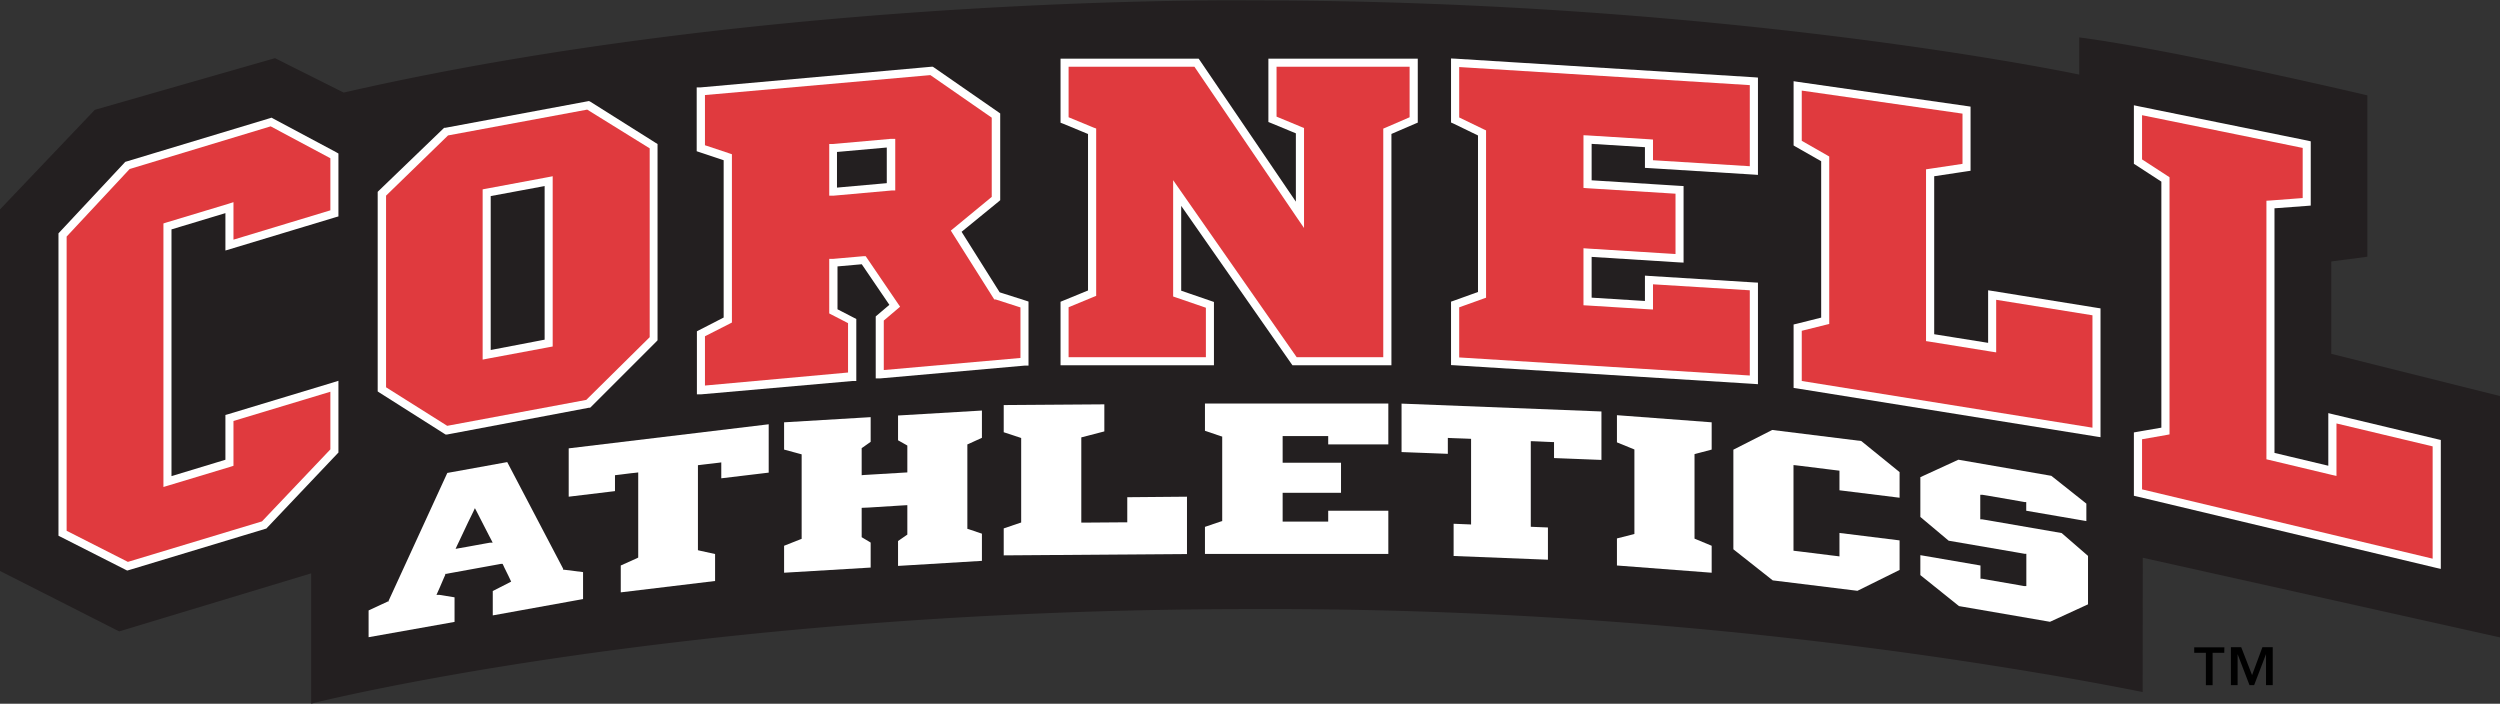 <svg id="Layer_1" data-name="Layer 1" xmlns="http://www.w3.org/2000/svg" viewBox="0 0 242 68.12"><rect x="0" y="0" width="242" height="68.12" fill="#333333" stroke="none"/><defs><style>.cls-1{fill:#231f20;}.cls-2{fill:#fff;}.cls-3{fill:#e03a3e;}</style></defs><title>Untitled-2</title><path d="M247,131.29l1-2.7h1v3.67h-.65v-3h0l-1.15,3h-.45l-1.15-3h0v3h-.65v-3.67h1Zm-2.69-2.16h-1.13v3.14h-.65v-3.14h-1.13v-.53h2.92Z" transform="translate(-29 -65.94)"/><path class="cls-1" d="M236.41,132.93c-4.25-.85-8-1.49-8-1.49a450.74,450.74,0,0,0-78.29-6.54c-55,0-91,9.15-91,9.15V121.44l-18.58,5.62L29,121.21v-35l9.18-9.64,17.44-5,6.65,3.33c41.67-9.55,87.88-8.92,87.88-8.92,46.32,0,80.12,7.18,80.12,7.18V69.56c9.25,1.21,27.89,5.61,27.89,5.61V90.79l-3.49.46v8.94L271,104.28v23.36l-34.58-7.71Z" transform="translate(-29 -65.94)"/><path class="cls-2" d="M83.62,121.09h-.11l0-.1-.11-.21-5.3-10.11-5.8,1.05-5.57,12.13-.11.24,0,.07-.07,0-1.87.87v2.59L73,126.14v-2.38l-1.49-.24-.26,0,.11-.24.2-.45.43-1,.11-.24,0-.1.1,0,.36-.07,4.57-.83.37-.07.15,0,.07.14.1.22.4.81.18.38.08.17-.17.09-1.61.82v2.36l8.74-1.58v-2.61Zm-7.19-2.62-.67.12-1.59.29-.69.12-.38.07.16-.35.22-.46.83-1.76.49-1,.17-.37.19.36.45.88.76,1.48.2.38.12.24Z" transform="translate(-29 -65.94)"/><polygon class="cls-2" points="55.05 43.4 55.05 48.08 59.53 47.54 59.53 46.5 59.53 46.18 59.53 46 59.7 45.98 60.2 45.92 61.07 45.81 61.56 45.76 61.78 45.73 61.78 45.95 61.78 46.27 61.78 53.52 61.78 53.85 61.78 53.97 61.67 54.03 60.09 54.74 60.09 57.34 69.22 56.24 69.22 53.63 67.72 53.3 67.56 53.26 67.56 53.1 67.56 52.78 67.56 45.53 67.56 45.21 67.56 45.03 67.74 45.01 68.23 44.95 69.1 44.85 69.59 44.79 69.82 44.76 69.82 44.99 69.82 45.31 69.82 46.3 74.41 45.75 74.41 41.07 55.05 43.4"/><polygon class="cls-2" points="86.93 40.22 86.93 42.62 87.73 43.07 87.83 43.13 87.83 43.24 87.83 43.56 87.83 45.22 87.83 45.55 87.83 45.73 87.64 45.74 87.14 45.77 84.12 45.95 83.62 45.98 83.41 46 83.41 45.79 83.41 45.46 83.41 43.8 83.41 43.48 83.41 43.38 83.5 43.32 84.28 42.77 84.28 40.38 75.9 40.88 75.9 43.52 77.45 43.94 77.6 43.98 77.6 44.14 77.6 44.46 77.6 51.71 77.6 52.03 77.6 52.16 77.47 52.21 75.9 52.83 75.9 55.44 84.28 54.94 84.28 52.52 83.51 52.06 83.41 52 83.41 51.89 83.41 51.57 83.41 49.67 83.41 49.35 83.41 49.16 83.6 49.15 84.09 49.13 87.12 48.94 87.62 48.91 87.83 48.9 87.83 49.11 87.83 49.43 87.83 51.33 87.83 51.65 87.83 51.75 87.74 51.81 86.93 52.37 86.93 54.78 95.05 54.29 95.05 51.66 93.78 51.23 93.64 51.19 93.64 51.04 93.64 50.72 93.64 43.47 93.64 43.15 93.64 43.02 93.76 42.97 95.05 42.38 95.05 39.74 86.93 40.22"/><polygon class="cls-2" points="109.12 48.13 109.12 50.04 109.12 50.36 109.12 50.56 108.92 50.56 104.87 50.59 104.67 50.59 104.67 50.39 104.67 50.07 104.67 42.82 104.67 42.5 104.67 42.34 104.82 42.3 106.9 41.76 106.9 39.14 97.16 39.21 97.16 41.84 98.71 42.35 98.85 42.4 98.85 42.54 98.85 42.86 98.85 50.11 98.85 50.44 98.85 50.58 98.72 50.62 97.16 51.15 97.16 53.76 114.9 53.63 114.9 48.08 109.12 48.13"/><polygon class="cls-2" points="116.64 39.06 116.64 41.7 118.17 42.22 118.31 42.26 118.31 42.41 118.31 42.73 118.31 49.98 118.31 50.3 118.31 50.44 118.17 50.48 116.64 51 116.64 53.62 134.39 53.62 134.39 49.44 128.57 49.44 128.57 49.98 128.57 50.3 128.57 50.49 128.37 50.49 127.88 50.49 124.85 50.49 124.36 50.49 124.16 50.49 124.16 50.3 124.16 49.98 124.16 48.22 124.16 47.9 124.16 47.7 124.36 47.7 124.85 47.7 129.81 47.7 129.81 44.79 124.85 44.79 124.36 44.79 124.16 44.79 124.16 44.59 124.16 44.27 124.16 42.73 124.16 42.41 124.16 42.21 124.36 42.21 124.85 42.21 127.88 42.21 128.37 42.21 128.57 42.21 128.57 42.41 128.57 42.73 128.57 43.02 134.39 43.02 134.39 39.06 116.64 39.06"/><polygon class="cls-2" points="135.67 39.07 135.67 43.76 140.15 43.93 140.15 42.92 140.15 42.6 140.15 42.39 140.35 42.4 140.85 42.42 141.71 42.45 142.21 42.47 142.4 42.48 142.4 42.67 142.4 42.99 142.4 50.24 142.4 50.56 142.4 50.77 142.19 50.76 140.71 50.7 140.71 53.82 149.84 54.18 149.84 51.06 148.37 51 148.18 50.99 148.18 50.8 148.18 50.48 148.18 43.23 148.18 42.91 148.18 42.71 148.38 42.71 148.88 42.73 149.74 42.77 150.24 42.79 150.43 42.79 150.43 42.98 150.43 43.31 150.43 44.34 155.02 44.52 155.02 39.83 135.67 39.07"/><polygon class="cls-2" points="164.15 52.19 164.03 52.14 164.03 52.01 164.03 51.69 164.03 44.44 164.03 44.12 164.03 43.96 164.17 43.92 165.69 43.52 165.69 40.88 156.52 40.19 156.52 42.82 158.09 43.46 158.21 43.51 158.21 43.64 158.21 43.97 158.21 51.21 158.21 51.53 158.21 51.69 158.06 51.73 156.52 52.12 156.52 54.74 165.69 55.44 165.69 52.83 164.15 52.19"/><polygon class="cls-2" points="180.17 42.69 171.55 41.62 167.79 43.53 167.79 53.17 171.6 56.18 179.8 57.19 183.88 55.17 183.88 52.31 178.06 51.59 178.06 53.31 178.06 53.63 178.06 53.86 177.84 53.83 177.34 53.77 174.28 53.39 173.78 53.33 173.61 53.31 173.61 53.13 173.61 52.81 173.61 45.56 173.61 45.24 173.61 45.02 173.83 45.04 174.33 45.1 177.39 45.48 177.88 45.54 178.06 45.56 178.06 45.74 178.06 46.06 178.06 47.46 183.88 48.18 183.88 45.7 180.17 42.69"/><path class="cls-2" d="M228.57,117.54l-7.22-1.25-.49-.08-.17,0v-2.37l.23,0,.5.08,3.06.53.5.09.16,0v.84l5.82,1v-1.69L227.57,112l-9-1.56-3.68,1.69v3.85l2.74,2.3,6.86,1.18.5.09.16,0v3.12l-.23,0-.5-.09-3.06-.53-.49-.09-.16,0v-1.28l-5.82-1v1.93l3.74,3,8.81,1.52,3.68-1.69v-4.69Z" transform="translate(-29 -65.94)"/><polygon class="cls-2" points="26.13 11.44 12.22 15.64 12.12 15.67 12.05 15.75 5.77 22.47 5.66 22.59 5.66 22.74 5.66 51.62 5.66 51.86 5.88 51.97 12.17 55.16 12.31 55.23 12.46 55.19 25.69 51.19 25.79 51.16 25.86 51.08 32.65 43.92 32.76 43.81 32.76 43.66 32.76 37.39 32.76 36.86 32.25 37.02 22.1 40.09 21.82 40.17 21.82 40.46 21.82 44.8 22.1 44.42 16.1 46.24 16.6 46.61 16.6 21.92 16.32 22.29 22.32 20.48 21.82 20.1 21.82 23.73 21.82 24.25 22.32 24.1 32.48 21.03 32.76 20.95 32.76 20.66 32.76 15.09 32.76 14.86 32.55 14.74 26.43 11.47 26.29 11.39 26.13 11.44"/><polygon class="cls-2" points="122.78 6.07 122.78 11.55 122.78 11.81 123.03 11.91 125.69 13.01 125.44 12.65 125.44 20.8 126.16 20.58 116.15 5.85 116.03 5.68 115.83 5.68 103.05 5.68 102.66 5.68 102.66 6.07 102.66 11.61 102.66 11.88 102.9 11.97 105.56 13.07 105.32 12.71 105.32 28.38 105.56 28.02 102.9 29.11 102.66 29.21 102.66 29.48 102.66 34.97 102.66 35.36 103.05 35.36 117.12 35.36 117.51 35.36 117.51 34.97 117.51 29.52 117.51 29.23 117.25 29.14 114.08 28.05 114.34 28.42 114.34 18.69 113.63 18.91 124.99 35.19 125.11 35.36 125.31 35.36 134.29 35.36 134.69 35.36 134.69 34.97 134.69 12.71 134.45 13.07 137 11.97 137.24 11.87 137.24 11.61 137.24 6.07 137.24 5.68 136.84 5.68 123.17 5.68 122.78 5.68 122.78 6.07"/><polygon class="cls-2" points="140.46 6.07 140.46 11.61 140.46 11.86 140.69 11.96 143.29 13.22 143.07 12.87 143.07 28.54 143.33 28.17 140.72 29.11 140.46 29.2 140.46 29.48 140.46 34.97 140.46 35.34 140.83 35.36 169.75 37.16 170.17 37.19 170.17 36.77 170.17 27.73 170.17 27.36 169.8 27.34 159.64 26.71 159.23 26.68 159.23 27.1 159.23 29.55 159.64 29.16 153.7 28.79 154.07 29.18 154.07 24.45 153.65 24.84 162.55 25.4 162.97 25.42 162.97 25.01 162.97 18.38 162.97 18.01 162.6 17.99 153.7 17.43 154.07 17.83 154.07 13.51 153.65 13.9 159.6 14.27 159.23 13.88 159.23 15.88 159.23 16.25 159.6 16.27 169.75 16.9 170.17 16.93 170.17 16.51 170.17 7.88 170.17 7.51 169.8 7.48 140.88 5.68 140.46 5.66 140.46 6.07"/><polygon class="cls-2" points="192.45 28.56 192.45 33.65 192.9 33.26 186.9 32.3 187.23 32.68 187.23 16.73 186.9 17.11 190.41 16.58 190.75 16.53 190.75 16.2 190.75 10.66 190.75 10.32 190.41 10.27 174.07 7.93 173.62 7.86 173.62 8.32 173.62 13.86 173.62 14.08 173.82 14.2 176.49 15.72 176.29 15.38 176.29 31.05 176.59 30.67 173.92 31.34 173.62 31.41 173.62 31.72 173.62 37.21 173.62 37.55 173.95 37.6 202.88 42.25 203.33 42.32 203.33 41.86 203.33 30.18 203.33 29.85 203 29.8 192.9 28.17 192.45 28.1 192.45 28.56"/><polygon class="cls-2" points="225.38 40.49 225.38 45.58 225.87 45.2 219.87 43.77 220.17 44.15 220.17 19.8 219.81 20.19 223.32 19.93 223.68 19.9 223.68 19.54 223.68 14 223.68 13.68 223.37 13.61 207.03 10.29 206.56 10.19 206.56 10.67 206.56 15.64 206.56 15.86 206.74 15.97 209.4 17.7 209.22 17.37 209.22 41.72 209.55 41.34 206.89 41.8 206.56 41.86 206.56 42.19 206.56 47.68 206.56 47.99 206.86 48.06 235.79 54.96 236.27 55.07 236.27 54.58 236.27 42.9 236.27 42.59 235.97 42.52 225.87 40.11 225.38 39.99 225.38 40.49"/><polygon class="cls-3" points="22.6 40.75 22.6 44.8 22.6 45.09 22.32 45.18 16.32 46.99 15.82 47.14 15.82 46.61 15.82 21.92 15.82 21.63 16.1 21.54 22.1 19.73 22.6 19.57 22.6 20.1 22.6 23.2 31.98 20.36 31.98 15.32 26.2 12.23 12.55 16.36 6.45 22.9 6.45 51.38 12.38 54.39 25.36 50.47 31.98 43.5 31.98 37.92 22.6 40.75"/><path class="cls-2" d="M85.85,75.75,72.11,78.31l-.11,0-.09.08-6.23,6-.12.12v19.32l.18.12L72,107.92l.13.08.15,0L86,105.41l.12,0,.09-.08L92.54,99l.11-.12v-19l-.18-.11-6.35-4L86,75.72Zm-4.13,8.2V98.82l-5.22,1V84.92Z" transform="translate(-29 -65.94)"/><path class="cls-2" d="M125.84,94.35l-3.94-6.26-.09.51,3.87-3.16.14-.12v-8.4l-.17-.12-6.23-4.32-.12-.08h-.14l-22.36,2-.36,0v6.18l.27.09,2.61.87-.27-.37V96.92l.21-.35L96.67,97.9l-.21.11v6.1l.43,0,14.64-1.29.36,0v-6l-.21-.11-1.82-.94.21.35V91.37l-.36.39,2.94-.26-.36-.17,3,4.41.07-.52-1.45,1.23-.14.12v6l.43,0,14-1.24.36,0V95.13l-.27-.09-2.7-.86Zm-11-14.13v3.45l-4.82.43V80.65Z" transform="translate(-29 -65.94)"/><polygon class="cls-3" points="123.57 6.46 123.57 11.29 125.98 12.29 126.23 12.39 126.23 12.65 126.23 20.8 126.23 22.07 125.51 21.02 115.62 6.46 103.44 6.46 103.44 11.35 105.86 12.35 106.11 12.44 106.11 12.71 106.11 28.38 106.11 28.64 105.86 28.74 103.44 29.74 103.44 34.58 116.73 34.58 116.73 29.79 113.82 28.79 113.56 28.7 113.56 28.42 113.56 18.69 113.56 17.44 114.27 18.46 125.52 34.58 133.9 34.58 133.9 12.71 133.9 12.45 134.14 12.35 136.45 11.35 136.45 6.46 123.57 6.46"/><polygon class="cls-3" points="141.25 6.49 141.25 11.37 143.63 12.52 143.85 12.62 143.85 12.87 143.85 28.54 143.85 28.82 143.59 28.91 141.25 29.75 141.25 34.6 169.38 36.35 169.38 28.1 160.01 27.52 160.01 29.55 160.01 29.96 159.6 29.94 153.65 29.57 153.28 29.55 153.28 29.18 153.28 24.45 153.28 24.03 153.7 24.06 162.19 24.59 162.19 18.75 153.65 18.22 153.28 18.19 153.28 17.83 153.28 13.51 153.28 13.09 153.7 13.11 159.64 13.48 160.01 13.51 160.01 13.88 160.01 15.51 169.38 16.09 169.38 8.24 141.25 6.49"/><polygon class="cls-3" points="193.23 29.02 193.23 33.65 193.23 34.11 192.78 34.04 186.77 33.07 186.44 33.02 186.44 32.68 186.44 16.73 186.44 16.39 186.78 16.34 189.97 15.86 189.97 11 174.41 8.77 174.41 13.63 176.88 15.04 177.07 15.15 177.07 15.38 177.07 31.05 177.07 31.36 176.78 31.43 174.41 32.02 174.41 36.88 202.55 41.4 202.55 30.52 193.23 29.02"/><polygon class="cls-3" points="226.17 40.99 226.17 45.58 226.17 46.07 225.68 45.96 219.69 44.53 219.39 44.46 219.39 44.15 219.39 19.8 219.39 19.43 219.75 19.41 222.9 19.17 222.9 14.32 207.35 11.15 207.35 15.43 209.83 17.04 210.01 17.16 210.01 17.37 210.01 41.72 210.01 42.05 209.69 42.11 207.35 42.52 207.35 47.37 235.48 54.08 235.48 43.21 226.17 40.99"/><path class="cls-3" d="M85.84,76.55,72.37,79.05l-6,5.83v18.55l5.92,3.73,13.46-2.51,6.14-6.07V80.3ZM82.5,99.15v.33l-.32.06-6,1.12-.46.09V84.27l.32-.06,6-1.12L82.5,83V99.15Z" transform="translate(-29 -65.94)"/><path class="cls-3" d="M125.39,94.93l-.14,0-.08-.12-3.95-6.26-.18-.29.27-.22L125,85V77.33l-5.94-4.12L97.24,75.14V80l2.34.78.27.09V97.16l-.21.11-2.4,1.22v4.77L111.09,102V97.22l-1.61-.83-.21-.11V91l.36,0,2.94-.26.23,0,.13.19,3,4.41.2.29-.27.23-1.31,1.11v4.79l13.23-1.17V95.7Zm-9.73-15.14v4.59l-.36,0-5.6.5-.43,0v-5l.36,0,5.6-.5.43,0Z" transform="translate(-29 -65.94)"/></svg>